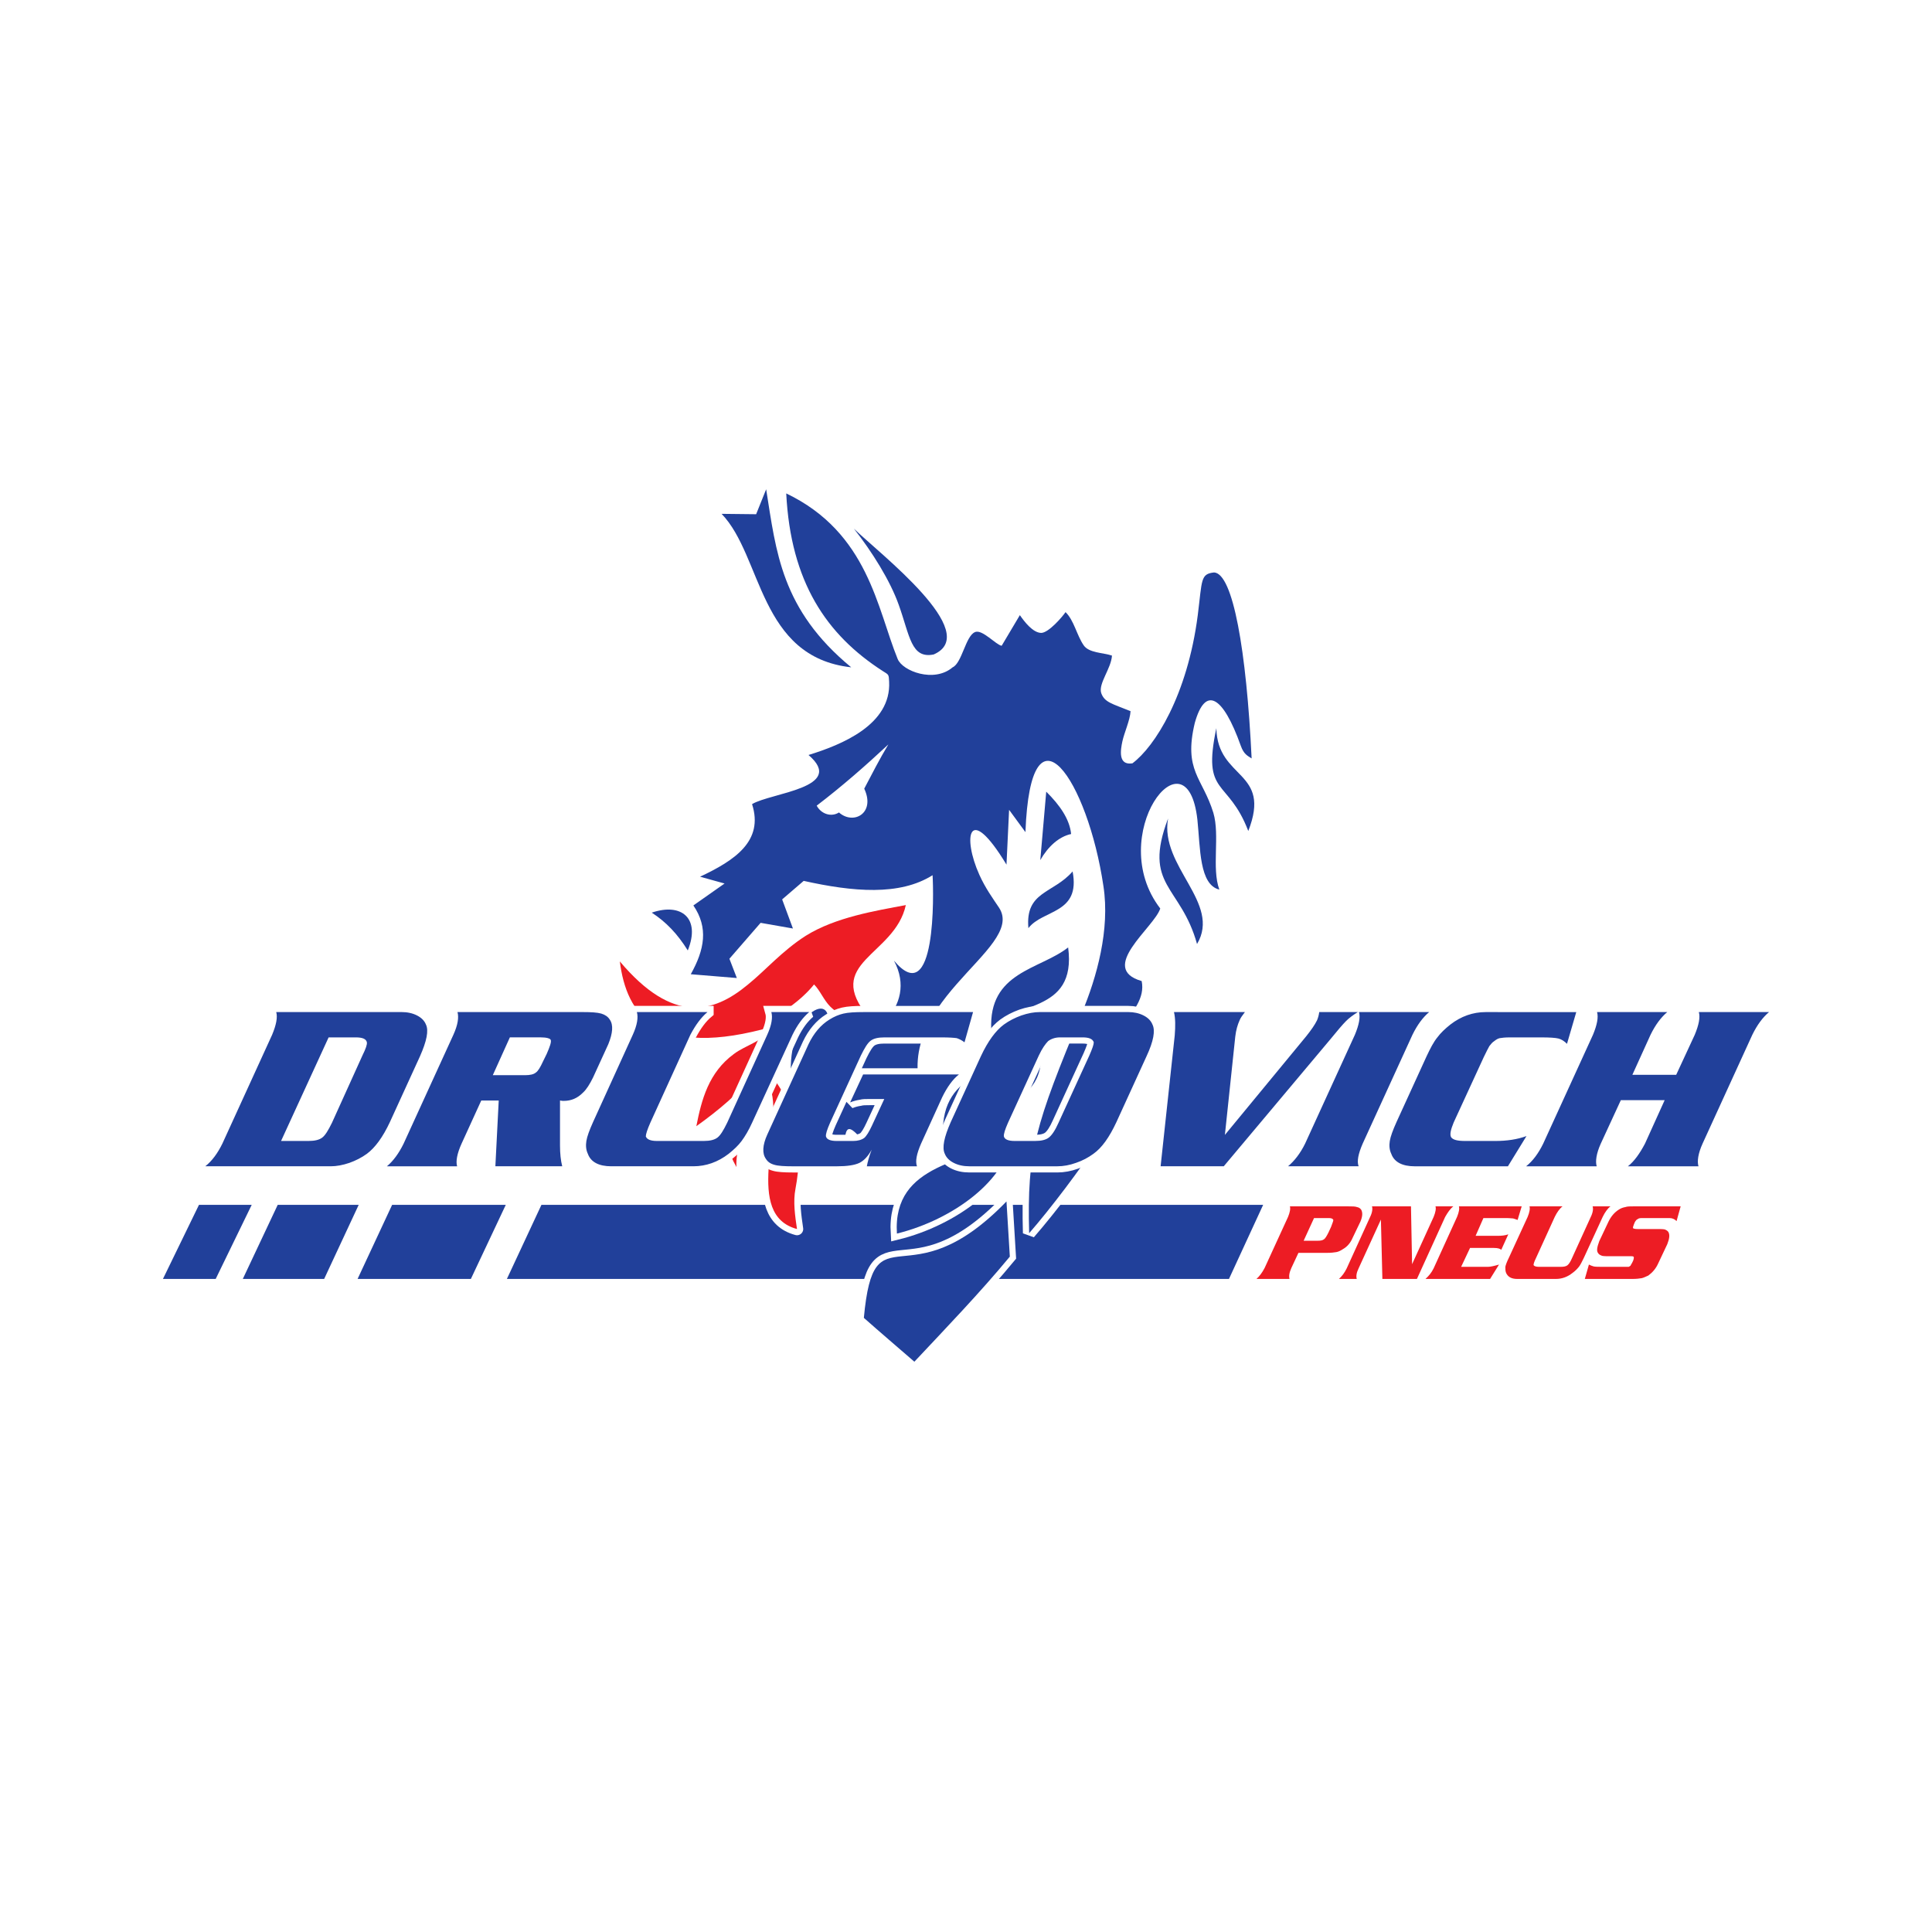 <?xml version="1.0" encoding="utf-8"?>
<!-- Generator: Adobe Illustrator 13.0.0, SVG Export Plug-In . SVG Version: 6.00 Build 14948)  -->
<!DOCTYPE svg PUBLIC "-//W3C//DTD SVG 1.0//EN" "http://www.w3.org/TR/2001/REC-SVG-20010904/DTD/svg10.dtd">
<svg version="1.0" id="Layer_1" xmlns="http://www.w3.org/2000/svg" xmlns:xlink="http://www.w3.org/1999/xlink" x="0px" y="0px"
	 width="192.756px" height="192.756px" viewBox="0 0 192.756 192.756" enable-background="new 0 0 192.756 192.756"
	 xml:space="preserve">
<g>
	<polygon fill-rule="evenodd" clip-rule="evenodd" fill="#FFFFFF" points="0,0 192.756,0 192.756,192.756 0,192.756 0,0 	"/>
	<polygon fill="none" stroke="#FFFFFF" stroke-width="1.244" stroke-miterlimit="2.613" points="54.02,120.207 126.025,120.207 
		122.615,127.6 50.573,127.6 54.02,120.207 	"/>
	<polygon fill-rule="evenodd" clip-rule="evenodd" fill="#21409A" points="54.02,120.207 126.025,120.207 122.615,127.6 
		50.573,127.6 54.02,120.207 	"/>
	
		<path fill="none" stroke="#FFFFFF" stroke-width="1.243" stroke-linecap="round" stroke-linejoin="round" stroke-miterlimit="2.613" d="
		M129.545,124.997l-0.704,1.508c-0.222,0.491-0.259,0.83-0.185,1.095h-3.299c0.297-0.265,0.557-0.604,0.815-1.095l2.335-5.091
		c0.186-0.452,0.259-0.83,0.186-1.056h5.817c0.408,0,0.704,0,0.89,0.075c0.186,0.038,0.297,0.113,0.408,0.264
		c0.147,0.265,0.147,0.642-0.074,1.17l-0.778,1.621c-0.223,0.528-0.556,0.905-0.964,1.132c-0.223,0.15-0.444,0.264-0.667,0.302
		c-0.223,0.037-0.519,0.075-0.927,0.075H129.545L129.545,124.997z M130.064,123.79h1.371c0.333,0,0.519-0.038,0.667-0.151
		c0.111-0.075,0.259-0.302,0.444-0.679l0.26-0.565c0.148-0.377,0.223-0.604,0.223-0.679c-0.038-0.113-0.186-0.188-0.408-0.188h-1.52
		L130.064,123.79L130.064,123.79z M140.773,120.358l0.111,5.77l2.149-4.714c0.186-0.452,0.26-0.83,0.186-1.056h1.779
		c-0.297,0.226-0.557,0.604-0.815,1.056l-2.816,6.186h-3.447l-0.147-5.922l-2.224,4.865c-0.223,0.453-0.26,0.792-0.186,1.057h-1.778
		c0.296-0.265,0.556-0.604,0.778-1.057l2.334-5.129c0.223-0.452,0.26-0.83,0.186-1.056H140.773L140.773,120.358z M148,121.527
		l-0.777,1.772h2.186c0.408,0,0.778-0.038,1.075-0.151l-0.704,1.547c-0.111-0.113-0.334-0.188-0.741-0.188h-2.372l-0.89,1.886h2.669
		c0.222,0,0.593-0.076,1.111-0.227l-0.89,1.434h-6.447c0.296-0.265,0.593-0.604,0.814-1.057l2.335-5.129
		c0.186-0.452,0.26-0.83,0.186-1.056h6.263l-0.407,1.357c-0.186-0.075-0.334-0.113-0.445-0.15c-0.111,0-0.333-0.038-0.741-0.038H148
		L148,121.527z M155.894,120.358c-0.296,0.226-0.556,0.604-0.778,1.056l-1.89,4.148c-0.148,0.302-0.223,0.528-0.223,0.642
		c0.038,0.112,0.223,0.188,0.52,0.188h2.187c0.296,0,0.519-0.038,0.667-0.151c0.147-0.113,0.296-0.339,0.444-0.679l1.89-4.148
		c0.223-0.452,0.26-0.83,0.186-1.056h1.778c-0.296,0.226-0.556,0.604-0.777,1.056l-1.891,4.11c-0.185,0.378-0.333,0.68-0.481,0.868
		c-0.186,0.226-0.37,0.415-0.63,0.604c-0.519,0.415-1.074,0.604-1.668,0.604h-3.854c-0.556,0-0.927-0.188-1.112-0.604
		c-0.074-0.188-0.074-0.378-0.074-0.604c0.037-0.188,0.148-0.49,0.334-0.868l1.89-4.11c0.186-0.452,0.26-0.83,0.186-1.056H155.894
		L155.894,120.358z M167.679,120.358l-0.408,1.471c-0.185-0.188-0.407-0.302-0.704-0.302h-0.333h-2.446
		c-0.185,0-0.334,0.038-0.407,0.113c-0.111,0.037-0.186,0.15-0.26,0.264l-0.111,0.264c-0.073,0.188-0.111,0.303-0.073,0.378
		c0.073,0.037,0.185,0.075,0.444,0.075h1.741c0.482,0,0.778,0,0.964,0.037c0.186,0.075,0.297,0.151,0.37,0.265
		c0.148,0.264,0.112,0.641-0.11,1.206l-0.927,1.962c-0.223,0.49-0.556,0.867-0.964,1.169c-0.259,0.113-0.481,0.227-0.667,0.264
		c-0.222,0.038-0.519,0.076-0.926,0.076h-4.744l0.408-1.434c0.147,0.075,0.333,0.15,0.481,0.188
		c0.186,0.038,0.481,0.038,0.964,0.038h2.075c0.259,0,0.407,0,0.444,0c0.074-0.038,0.148-0.076,0.186-0.113
		c0.037-0.075,0.074-0.151,0.148-0.265l0.111-0.226c0.073-0.188,0.073-0.302,0.073-0.34c0-0.075-0.073-0.113-0.222-0.113h-2.002
		c-0.444,0-0.741,0-0.926-0.037c-0.223-0.075-0.334-0.151-0.408-0.264c-0.185-0.227-0.111-0.604,0.111-1.207l0.927-1.961
		c0.259-0.528,0.593-0.905,1.001-1.17c0.222-0.15,0.444-0.226,0.667-0.264c0.185-0.075,0.519-0.075,0.926-0.075H167.679
		L167.679,120.358z"/>
	<path fill-rule="evenodd" clip-rule="evenodd" fill="#ED1C24" d="M129.545,124.997l-0.704,1.508
		c-0.222,0.491-0.259,0.83-0.185,1.095h-3.299c0.297-0.265,0.556-0.604,0.815-1.095l2.335-5.091c0.186-0.452,0.259-0.83,0.186-1.056
		h5.817c0.408,0,0.704,0,0.89,0.075c0.186,0.038,0.297,0.113,0.408,0.264c0.147,0.265,0.147,0.642-0.074,1.17l-0.778,1.621
		c-0.223,0.528-0.556,0.905-0.964,1.132c-0.223,0.15-0.444,0.264-0.667,0.302c-0.223,0.037-0.519,0.075-0.927,0.075H129.545
		L129.545,124.997z M130.064,123.79h1.371c0.333,0,0.519-0.038,0.667-0.151c0.111-0.075,0.259-0.302,0.444-0.679l0.26-0.565
		c0.148-0.377,0.222-0.604,0.222-0.679c-0.037-0.113-0.185-0.188-0.407-0.188h-1.52L130.064,123.79L130.064,123.79z
		 M140.773,120.358l0.111,5.77l2.149-4.714c0.186-0.452,0.26-0.83,0.186-1.056h1.779c-0.297,0.226-0.557,0.604-0.815,1.056
		l-2.816,6.186h-3.447l-0.147-5.922l-2.224,4.865c-0.223,0.453-0.26,0.792-0.186,1.057h-1.778c0.296-0.265,0.556-0.604,0.777-1.057
		l2.335-5.129c0.223-0.452,0.26-0.83,0.186-1.056H140.773L140.773,120.358z M148,121.527l-0.778,1.772h2.187
		c0.408,0,0.778-0.038,1.075-0.151l-0.704,1.547c-0.111-0.113-0.334-0.188-0.741-0.188h-2.372l-0.89,1.886h2.669
		c0.222,0,0.593-0.076,1.111-0.227l-0.89,1.434h-6.447c0.296-0.265,0.593-0.604,0.814-1.057l2.335-5.129
		c0.186-0.452,0.26-0.83,0.186-1.056h6.263l-0.407,1.357c-0.186-0.075-0.334-0.113-0.445-0.15c-0.111,0-0.333-0.038-0.741-0.038H148
		L148,121.527z M155.894,120.358c-0.296,0.226-0.556,0.604-0.778,1.056l-1.89,4.148c-0.148,0.302-0.223,0.528-0.223,0.642
		c0.038,0.112,0.223,0.188,0.52,0.188h2.187c0.296,0,0.519-0.038,0.667-0.151c0.147-0.113,0.296-0.339,0.444-0.679l1.89-4.148
		c0.223-0.452,0.26-0.83,0.186-1.056h1.778c-0.296,0.226-0.556,0.604-0.777,1.056l-1.891,4.11c-0.185,0.378-0.333,0.68-0.481,0.868
		c-0.186,0.226-0.37,0.415-0.63,0.604c-0.519,0.415-1.074,0.604-1.668,0.604h-3.854c-0.556,0-0.927-0.188-1.112-0.604
		c-0.074-0.188-0.074-0.378-0.074-0.604c0.037-0.188,0.148-0.49,0.334-0.868l1.89-4.11c0.186-0.452,0.26-0.83,0.186-1.056H155.894
		L155.894,120.358z M167.679,120.358l-0.408,1.471c-0.185-0.188-0.407-0.302-0.704-0.302h-0.333h-2.446
		c-0.185,0-0.334,0.038-0.407,0.113c-0.111,0.037-0.186,0.15-0.26,0.264l-0.111,0.264c-0.073,0.188-0.111,0.303-0.073,0.378
		c0.073,0.037,0.185,0.075,0.444,0.075h1.741c0.482,0,0.778,0,0.964,0.037c0.186,0.075,0.297,0.151,0.37,0.265
		c0.148,0.264,0.111,0.641-0.11,1.206l-0.927,1.962c-0.223,0.49-0.556,0.867-0.964,1.169c-0.259,0.113-0.481,0.227-0.667,0.264
		c-0.222,0.038-0.519,0.076-0.926,0.076h-4.744l0.408-1.434c0.147,0.075,0.333,0.15,0.481,0.188
		c0.186,0.038,0.481,0.038,0.964,0.038h2.075c0.259,0,0.407,0,0.444,0c0.074-0.038,0.148-0.076,0.186-0.113
		c0.037-0.075,0.074-0.151,0.148-0.265l0.111-0.226c0.073-0.188,0.073-0.302,0.073-0.34c0-0.075-0.073-0.113-0.222-0.113h-2.002
		c-0.444,0-0.741,0-0.926-0.037c-0.223-0.075-0.334-0.151-0.408-0.264c-0.185-0.227-0.111-0.604,0.111-1.207l0.927-1.961
		c0.259-0.528,0.593-0.905,1.001-1.17c0.222-0.15,0.444-0.226,0.666-0.264c0.186-0.075,0.52-0.075,0.927-0.075H167.679
		L167.679,120.358z"/>
	<polygon fill="none" stroke="#FFFFFF" stroke-width="1.222" stroke-miterlimit="2.613" points="19.852,120.207 25.114,120.207 
		21.52,127.6 16.257,127.6 19.852,120.207 	"/>
	<polygon fill-rule="evenodd" clip-rule="evenodd" fill="#21409A" points="19.852,120.207 25.114,120.207 21.52,127.6 16.257,127.6 
		19.852,120.207 	"/>
	<polygon fill="none" stroke="#FFFFFF" stroke-width="1.222" stroke-miterlimit="2.613" points="27.708,120.207 35.788,120.207 
		32.341,127.6 24.225,127.6 27.708,120.207 	"/>
	<polygon fill-rule="evenodd" clip-rule="evenodd" fill="#21409A" points="27.708,120.207 35.788,120.207 32.341,127.6 
		24.225,127.6 27.708,120.207 	"/>
	<path fill="none" stroke="#FFFFFF" stroke-width="1.24" stroke-miterlimit="2.613" d="M121.355,72.65
		c0.111,5.167,5.559,4.187,3.187,10.258C122.504,77.59,119.91,79.476,121.355,72.65L121.355,72.65z"/>
	<path fill-rule="evenodd" clip-rule="evenodd" fill="#21409A" d="M121.355,72.65c0.111,5.167,5.559,4.187,3.187,10.258
		C122.504,77.59,119.91,79.477,121.355,72.65L121.355,72.65z"/>
	<path fill="none" stroke="#FFFFFF" stroke-width="1.24" stroke-miterlimit="2.613" d="M116.538,81.664
		c-0.853,4.79,5.336,8.41,2.891,12.521C117.798,88.301,113.98,88.415,116.538,81.664L116.538,81.664z"/>
	<path fill-rule="evenodd" clip-rule="evenodd" fill="#21409A" d="M116.538,81.664c-0.853,4.79,5.336,8.41,2.891,12.521
		C117.798,88.301,113.98,88.415,116.538,81.664L116.538,81.664z"/>
	<path fill="none" stroke="#FFFFFF" stroke-width="1.243" stroke-miterlimit="2.613" d="M102.678,123.036
		c-0.223-8.146,0.593-10.749,5.263-21.987c1.482-3.545,2.816-8.297,2.149-12.634c-1.557-10.56-7.264-19.121-7.782-5.393
		l-1.631-2.225l-0.26,5.468c-3.817-6.298-4.41-2.753-2.705,1.019c0.593,1.32,1.334,2.338,1.964,3.281
		c2.779,4.224-11.599,9.58-7.337,19.499c0.037,0.942-0.259,1.207-1.63,0.377c-1.038-0.642,0.667,4.45-0.482,5.846
		c-2.742,0.83-5.373-5.355-5.855-3.168l-0.853,3.62l-1.334-6.675l-1.26-0.792c1.297-1.811,3.409-3.848,2.446-5.771
		c3.113,0.905,8.338-2.979,5.818-7.656c4.225,5.016,3.965-6.713,3.854-8.523c-3.298,2.074-7.931,1.659-12.859,0.565l-2.149,1.848
		l1.075,2.904l-3.224-0.566l-3.113,3.583l0.741,1.923l-4.595-0.378c1.371-2.451,1.779-4.638,0.259-6.863l3.113-2.188l-2.446-0.679
		c3.446-1.622,6.374-3.545,5.188-7.241c1.853-1.131,9.45-1.622,5.633-4.903c3.298-1.018,8.264-3.017,8.042-7.316
		c-0.037-0.754-0.037-0.679-0.63-1.056c-5.633-3.62-9.19-8.9-9.636-17.725c8.19,3.922,9.08,11.54,11.118,16.519
		c0.482,1.207,3.632,2.414,5.484,0.83c0.927-0.415,1.298-3.13,2.224-3.508c0.705-0.339,2.113,1.283,2.668,1.358l1.815-3.055
		c0.445,0.642,1.298,1.773,2.149,1.773c0.742-0.038,2.076-1.584,2.409-2.074c0.853,0.829,1.112,2.3,1.815,3.319
		c0.52,0.754,1.891,0.716,2.817,1.018c-0.074,1.283-1.372,2.791-1.075,3.734c0.334,0.943,1.075,1.056,2.928,1.81
		c-0.037,0.868-0.63,2.15-0.815,3.018c-0.186,0.867-0.444,2.414,1.001,2.188c2.224-1.66,5.484-6.751,6.521-14.784
		c0.445-3.545,0.26-4.111,1.631-4.261c1.89,0.113,3.225,7.807,3.743,18.555c-0.408-0.264-0.778-0.415-1.075-1.244
		c-1.815-5.092-3.558-5.997-4.595-2.301c-1.148,4.79,0.778,5.468,1.853,8.976c0.667,2.263-0.186,5.506,0.594,7.656
		c-2.002-0.49-1.891-4.11-2.188-6.977c-1.037-9.278-9.301,1.584-3.705,8.863c-0.593,1.886-6.263,5.959-1.854,7.241
		c0.704,3.432-5.076,5.166-0.296,8.447C113.98,108.063,107.014,118.058,102.678,123.036L102.678,123.036z M88.633,74.271
		c-2.261,2.112-4.632,4.187-7.152,6.11c0.445,0.83,1.445,1.169,2.224,0.679c1.445,1.282,3.668,0.075,2.52-2.376
		C87.002,77.213,87.743,75.743,88.633,74.271L88.633,74.271z"/>
	<path fill-rule="evenodd" clip-rule="evenodd" fill="#21409A" d="M102.678,123.036c-0.223-8.146,0.593-10.749,5.263-21.987
		c1.482-3.545,2.816-8.297,2.149-12.634c-1.557-10.56-7.264-19.121-7.782-5.393l-1.631-2.225l-0.26,5.468
		c-3.817-6.298-4.41-2.753-2.705,1.018c0.593,1.32,1.334,2.338,1.964,3.281c2.779,4.224-11.599,9.58-7.337,19.499
		c0.037,0.942-0.259,1.207-1.63,0.377c-1.038-0.642,0.667,4.45-0.482,5.846c-2.742,0.83-5.373-5.355-5.855-3.168l-0.853,3.62
		l-1.334-6.675l-1.26-0.792c1.297-1.811,3.409-3.848,2.446-5.771c3.113,0.905,8.338-2.979,5.818-7.656
		c4.225,5.016,3.965-6.713,3.854-8.523c-3.298,2.074-7.931,1.659-12.859,0.565l-2.149,1.848l1.075,2.904l-3.224-0.566l-3.113,3.583
		l0.741,1.923l-4.595-0.378c1.371-2.451,1.779-4.638,0.259-6.863l3.113-2.188l-2.446-0.679c3.446-1.622,6.374-3.545,5.188-7.241
		c1.853-1.131,9.45-1.622,5.633-4.903c3.298-1.018,8.264-3.017,8.042-7.316c-0.037-0.754-0.037-0.679-0.63-1.056
		c-5.633-3.62-9.19-8.9-9.636-17.725c8.19,3.922,9.08,11.54,11.118,16.519c0.482,1.207,3.632,2.414,5.485,0.83
		c0.926-0.415,1.297-3.13,2.223-3.508c0.705-0.339,2.113,1.283,2.668,1.358l1.815-3.055c0.445,0.641,1.298,1.773,2.149,1.773
		c0.742-0.038,2.075-1.584,2.409-2.074c0.853,0.829,1.112,2.3,1.815,3.318c0.52,0.754,1.891,0.717,2.817,1.018
		c-0.074,1.283-1.372,2.791-1.075,3.734c0.334,0.943,1.075,1.056,2.928,1.81c-0.037,0.868-0.63,2.15-0.815,3.018
		c-0.186,0.867-0.444,2.414,1.001,2.188c2.224-1.66,5.484-6.751,6.521-14.784c0.445-3.545,0.26-4.111,1.631-4.261
		c1.89,0.113,3.225,7.807,3.743,18.555c-0.408-0.264-0.778-0.415-1.075-1.244c-1.815-5.092-3.558-5.997-4.595-2.301
		c-1.148,4.79,0.778,5.468,1.853,8.976c0.667,2.263-0.186,5.506,0.594,7.656c-2.002-0.49-1.891-4.11-2.188-6.977
		c-1.037-9.278-9.301,1.584-3.705,8.863c-0.593,1.886-6.263,5.959-1.854,7.241c0.704,3.432-5.076,5.166-0.296,8.447
		C113.98,108.063,107.014,118.058,102.678,123.036L102.678,123.036z M88.633,74.271c-2.261,2.112-4.632,4.187-7.152,6.11
		c0.445,0.83,1.445,1.169,2.224,0.679c1.445,1.282,3.668,0.075,2.52-2.376C87.002,77.213,87.743,75.743,88.633,74.271L88.633,74.271
		z"/>
	<polygon fill="none" stroke="#FFFFFF" stroke-width="1.224" stroke-miterlimit="2.613" points="39.123,120.207 50.462,120.207 
		46.979,127.6 35.676,127.6 39.123,120.207 	"/>
	<polygon fill-rule="evenodd" clip-rule="evenodd" fill="#21409A" points="39.123,120.207 50.462,120.207 46.979,127.6 
		35.676,127.6 39.123,120.207 	"/>
	
		<path fill="none" stroke="#FFFFFF" stroke-width="1.24" stroke-linecap="round" stroke-linejoin="round" stroke-miterlimit="2.613" d="
		M90.375,90.3c-3.002,0.565-7.004,1.207-9.969,3.054c-2.372,1.509-4.039,3.47-5.818,4.903c-3.409,2.828-7.449,3.96-12.748-2.338
		c0.667,5.28,3.669,9.843,15.305,6.487c-0.963,1.509-2.743,1.848-3.928,2.753c-2.52,1.848-3.224,4.563-3.743,7.203
		c2.223-1.584,4.225-3.28,5.892-5.279c0.296,1.169-0.185,2.3-0.963,2.903c-1.816,1.358-2.668,3.433-0.926,6.449
		c-0.186-3.62,2.891-4.902,3.409-7.807c1.297,4.035-2.706,12.559,2.631,13.992c-0.185-1.282-0.407-2.716-0.148-4.035
		c0.778-4.148,0.296-8.26-2.928-11.88c1.52-1.924,2.335-4.111,2.446-6.299c0.852-0.641,1.667-1.357,2.334-2.188
		c1.26,1.283,1.223,3.508,5.484,3.319C81.999,95.995,89.263,95.392,90.375,90.3L90.375,90.3z"/>
	<path fill-rule="evenodd" clip-rule="evenodd" fill="#ED1C24" d="M90.375,90.3c-3.002,0.565-7.004,1.207-9.969,3.054
		c-2.372,1.509-4.039,3.47-5.818,4.903c-3.409,2.828-7.449,3.96-12.748-2.338c0.667,5.28,3.669,9.843,15.305,6.487
		c-0.963,1.509-2.743,1.848-3.928,2.753c-2.52,1.848-3.224,4.563-3.743,7.203c2.223-1.584,4.225-3.28,5.892-5.279
		c0.296,1.169-0.185,2.3-0.964,2.903c-1.816,1.358-2.668,3.433-0.926,6.449c-0.186-3.62,2.891-4.902,3.409-7.807
		c1.297,4.035-2.706,12.559,2.631,13.992c-0.186-1.282-0.408-2.716-0.148-4.035c0.778-4.148,0.296-8.26-2.928-11.88
		c1.52-1.924,2.335-4.111,2.446-6.299c0.852-0.641,1.667-1.357,2.334-2.188c1.26,1.283,1.223,3.508,5.484,3.319
		C81.999,95.995,89.263,95.392,90.375,90.3L90.375,90.3z"/>
	<path fill-rule="evenodd" clip-rule="evenodd" fill="#21409A" d="M79.22,109.157c0.556-0.867,0.964-1.811,1.445-2.64
		c0.778-1.32,1.557-2.527,1.89-3.923c0.408-1.999-0.593-2.603-2.038-1.207C78.738,103.65,78.627,106.895,79.22,109.157
		L79.22,109.157z"/>
	<path fill="none" stroke="#FFFFFF" stroke-width="1.24" stroke-miterlimit="2.613" d="M65.026,91.054
		c1.445,0.943,2.557,2.112,3.595,3.771C69.918,91.62,67.991,90.036,65.026,91.054L65.026,91.054z"/>
	<path fill-rule="evenodd" clip-rule="evenodd" fill="#21409A" d="M65.026,91.055c1.445,0.942,2.557,2.112,3.595,3.771
		C69.918,91.62,67.991,90.036,65.026,91.055L65.026,91.055z"/>
	<path fill="none" stroke="#FFFFFF" stroke-width="1.24" stroke-miterlimit="2.613" d="M75.44,51.304
		c0.333-0.792,0.667-1.697,1-2.489c1,6.223,1.482,11.993,8.486,17.763C75.699,65.56,76.07,55.49,71.994,51.266L75.44,51.304
		L75.44,51.304z"/>
	<path fill-rule="evenodd" clip-rule="evenodd" fill="#21409A" d="M75.44,51.304c0.333-0.792,0.667-1.697,1-2.489
		c1,6.223,1.482,11.993,8.486,17.763C75.699,65.56,76.07,55.49,71.994,51.266L75.44,51.304L75.44,51.304z"/>
	
		<path fill="none" stroke="#FFFFFF" stroke-width="1.24" stroke-linecap="round" stroke-linejoin="round" stroke-miterlimit="2.613" d="
		M85.186,52.737c2.557,2.489,12.897,10.409,7.968,12.559c-2.261,0.453-2.372-1.848-3.483-4.941
		C88.818,57.941,87.002,55.038,85.186,52.737L85.186,52.737z"/>
	<path fill-rule="evenodd" clip-rule="evenodd" fill="#21409A" d="M85.186,52.737c2.557,2.489,12.897,10.409,7.968,12.559
		c-2.261,0.453-2.372-1.848-3.483-4.941C88.818,57.941,87.002,55.038,85.186,52.737L85.186,52.737z"/>
	<path fill="none" stroke="#FFFFFF" stroke-width="1.226" stroke-miterlimit="2.613" d="M86.187,131.483
		c1.705,1.509,3.298,2.866,5.04,4.375c3.15-3.356,6.559-6.901,9.524-10.484l-0.334-5.506
		C90.486,130.126,87.225,120.32,86.187,131.483L86.187,131.483z"/>
	<path fill-rule="evenodd" clip-rule="evenodd" fill="#21409A" d="M86.187,131.483c1.705,1.509,3.298,2.866,5.04,4.375
		c3.15-3.356,6.56-6.901,9.524-10.484l-0.334-5.506C90.486,130.126,87.225,120.32,86.187,131.483L86.187,131.483z"/>
	<path fill="none" stroke="#FFFFFF" stroke-width="1.24" stroke-miterlimit="2.613" d="M89.485,123.074
		c5.67-1.396,11.081-5.47,11.377-9.655C96.637,116.059,89.041,115.945,89.485,123.074L89.485,123.074z"/>
	<path fill-rule="evenodd" clip-rule="evenodd" fill="#21409A" d="M89.485,123.074c5.67-1.396,11.081-5.47,11.377-9.655
		C96.637,116.059,89.041,115.945,89.485,123.074L89.485,123.074z"/>
	<path fill-rule="evenodd" clip-rule="evenodd" fill="#21409A" d="M94.08,113.268c-0.259-6.713,6.041-6.336,9.636-9.277
		C105.013,111.081,97.305,110.175,94.08,113.268L94.08,113.268z"/>
	<path fill="none" stroke="#FFFFFF" stroke-width="1.24" stroke-miterlimit="2.613" d="M98.898,102.746
		c2-2.942,8.56-1.471,7.671-8.222C103.753,96.749,98.602,96.938,98.898,102.746L98.898,102.746z"/>
	<path fill-rule="evenodd" clip-rule="evenodd" fill="#21409A" d="M98.898,102.746c2-2.942,8.56-1.471,7.671-8.222
		C103.753,96.749,98.602,96.938,98.898,102.746L98.898,102.746z"/>
	<path fill="none" stroke="#FFFFFF" stroke-width="1.24" stroke-miterlimit="2.613" d="M102.604,92.601
		c-0.334-3.696,2.483-3.432,4.41-5.657C107.829,91.205,104.049,90.715,102.604,92.601L102.604,92.601z"/>
	<path fill-rule="evenodd" clip-rule="evenodd" fill="#21409A" d="M102.604,92.601c-0.334-3.696,2.483-3.432,4.41-5.657
		C107.829,91.205,104.049,90.715,102.604,92.601L102.604,92.601z"/>
	<path fill="none" stroke="#FFFFFF" stroke-width="1.24" stroke-miterlimit="2.613" d="M103.79,85.812l0.593-6.826
		c1.371,1.357,2.335,2.753,2.482,4.224C105.643,83.474,104.567,84.455,103.79,85.812L103.79,85.812z"/>
	<path fill-rule="evenodd" clip-rule="evenodd" fill="#21409A" d="M103.79,85.812l0.593-6.826c1.371,1.357,2.335,2.753,2.482,4.224
		C105.643,83.474,104.567,84.455,103.79,85.812L103.79,85.812z"/>
	<path fill="none" stroke="#FFFFFF" stroke-width="1.231" stroke-miterlimit="2.613" d="M20.482,116.36
		c0.667-0.527,1.223-1.282,1.705-2.263l4.965-10.861c0.408-0.98,0.556-1.735,0.408-2.263h12.489c0.593,0,1.111,0.112,1.556,0.339
		c0.444,0.227,0.741,0.528,0.89,0.905c0.296,0.604,0.074,1.659-0.593,3.168l-3.001,6.562c-0.705,1.509-1.482,2.564-2.298,3.167
		c-0.519,0.378-1.112,0.68-1.742,0.905c-0.667,0.227-1.297,0.34-1.853,0.34H20.482L20.482,116.36z M28.042,113.834h2.742
		c0.63,0,1.075-0.113,1.371-0.34c0.297-0.227,0.593-0.717,0.964-1.471l3.039-6.713c0.334-0.679,0.482-1.094,0.445-1.32
		c-0.074-0.34-0.445-0.49-1.112-0.49h-2.705L28.042,113.834L28.042,113.834z M49.758,109.798h-1.742l-1.964,4.3
		c-0.444,0.98-0.593,1.772-0.444,2.263h-7.004c0.63-0.527,1.186-1.282,1.667-2.263l4.966-10.861c0.445-0.98,0.556-1.735,0.408-2.263
		h12.452c0.89,0,1.482,0.037,1.89,0.15c0.371,0.113,0.667,0.302,0.853,0.604c0.371,0.528,0.296,1.357-0.148,2.451l-1.52,3.319
		c-0.334,0.679-0.667,1.206-1.001,1.508c-0.556,0.566-1.186,0.83-1.927,0.83c-0.074,0-0.222,0-0.371-0.038v4.488
		c0,0.792,0.074,1.509,0.222,2.074h-6.67L49.758,109.798L49.758,109.798z M49.166,107.271h3.224c0.481,0,0.853-0.075,1.075-0.265
		c0.222-0.15,0.445-0.527,0.704-1.093l0.371-0.755c0.333-0.754,0.481-1.207,0.408-1.396c-0.038-0.15-0.408-0.264-1.001-0.264H50.87
		L49.166,107.271L49.166,107.271z M70.585,100.974c-0.63,0.527-1.186,1.282-1.705,2.263l-4.002,8.787
		c-0.297,0.679-0.445,1.131-0.445,1.357c0.111,0.302,0.481,0.453,1.112,0.453h4.669c0.63,0,1.075-0.113,1.371-0.34
		s0.593-0.717,0.963-1.471l4.002-8.787c0.444-0.98,0.556-1.735,0.407-2.263h3.78c-0.63,0.527-1.186,1.282-1.667,2.263l-4.002,8.712
		c-0.371,0.829-0.741,1.433-1.075,1.886c-0.333,0.452-0.778,0.867-1.297,1.282c-1.075,0.829-2.26,1.244-3.521,1.244h-8.189
		c-1.223,0-2.039-0.415-2.335-1.245c-0.185-0.377-0.222-0.829-0.148-1.281c0.074-0.453,0.296-1.057,0.667-1.886l3.965-8.712
		c0.445-0.98,0.556-1.735,0.407-2.263H70.585L70.585,100.974z M97.082,100.974l-0.853,3.017c-0.296-0.227-0.556-0.34-0.778-0.415
		c-0.259-0.037-0.741-0.075-1.482-0.075h-5.744c-0.63,0-1.075,0.113-1.371,0.34c-0.296,0.226-0.593,0.716-0.964,1.471l-3.076,6.713
		c-0.296,0.679-0.445,1.131-0.407,1.357c0.074,0.302,0.444,0.453,1.075,0.453h1.63c0.482,0,0.853-0.113,1.112-0.303
		c0.222-0.188,0.481-0.603,0.778-1.244l1.223-2.64H86.78c-0.408,0-0.741,0-1,0.075c-0.259,0.038-0.593,0.113-0.963,0.264l1.297-2.79
		h9.561c-0.63,0.49-1.186,1.282-1.667,2.263l-2.113,4.639c-0.444,1.018-0.593,1.772-0.407,2.263h-5.003
		c0.074-0.415,0.222-0.98,0.482-1.659c-0.371,0.679-0.778,1.094-1.223,1.319c-0.482,0.227-1.223,0.34-2.261,0.34h-4.373
		c-0.853,0-1.482-0.038-1.853-0.15c-0.408-0.113-0.667-0.302-0.853-0.604c-0.371-0.528-0.333-1.358,0.148-2.414l4.113-9.014
		c0.519-1.094,1.223-1.923,2.075-2.451c0.482-0.302,0.927-0.49,1.408-0.604c0.482-0.113,1.149-0.15,2.001-0.15H97.082
		L97.082,100.974z M103.753,100.974h8.819c0.556,0,1.075,0.112,1.52,0.339c0.445,0.227,0.741,0.528,0.89,0.905
		c0.297,0.604,0.111,1.659-0.594,3.168l-3.001,6.562c-0.704,1.509-1.445,2.564-2.298,3.168c-0.519,0.377-1.075,0.679-1.742,0.904
		c-0.63,0.227-1.26,0.34-1.853,0.34h-8.783c-0.593,0-1.112-0.113-1.556-0.34c-0.445-0.226-0.741-0.527-0.89-0.904
		c-0.296-0.604-0.074-1.659,0.593-3.168l3.002-6.562c0.704-1.509,1.482-2.564,2.298-3.168c0.519-0.377,1.111-0.679,1.741-0.905
		C102.566,101.086,103.16,100.974,103.753,100.974L103.753,100.974z M103.642,105.311l-3.076,6.713
		c-0.296,0.679-0.444,1.131-0.407,1.357c0.073,0.302,0.444,0.453,1.074,0.453h2.038c0.63,0,1.075-0.113,1.371-0.34
		c0.297-0.227,0.631-0.717,0.964-1.471l3.076-6.713c0.296-0.679,0.444-1.094,0.444-1.32c-0.111-0.34-0.481-0.49-1.112-0.49h-2.26
		c-0.481,0-0.89,0.15-1.187,0.377C104.309,104.142,103.975,104.594,103.642,105.311L103.642,105.311z M122.208,113.23l8.115-9.844
		c0.482-0.604,0.853-1.131,1.075-1.584c0.111-0.264,0.185-0.527,0.222-0.829h3.854c-0.481,0.302-0.89,0.603-1.186,0.905
		c-0.334,0.339-0.853,0.942-1.557,1.81l-10.636,12.672h-6.3l1.408-13.049c0.074-0.942,0.074-1.697-0.074-2.338h7.078
		c-0.26,0.339-0.445,0.603-0.519,0.792c-0.223,0.49-0.371,1.018-0.445,1.659L122.208,113.23L122.208,113.23z M135.549,116.36h-7.041
		c0.63-0.527,1.223-1.282,1.704-2.263l4.967-10.861c0.407-0.98,0.556-1.735,0.407-2.263h7.004c-0.63,0.527-1.186,1.282-1.667,2.263
		l-4.967,10.861C135.512,115.116,135.363,115.87,135.549,116.36L135.549,116.36z M157.265,100.974l-0.926,3.168
		c-0.26-0.265-0.557-0.453-0.853-0.528c-0.297-0.075-0.89-0.113-1.705-0.113h-3.149c-0.482,0-0.778,0.038-1.001,0.075
		c-0.186,0.038-0.371,0.151-0.556,0.302c-0.186,0.113-0.334,0.302-0.481,0.49c-0.111,0.188-0.297,0.566-0.556,1.094l-3.003,6.524
		c-0.296,0.717-0.407,1.207-0.259,1.472c0.186,0.264,0.63,0.377,1.408,0.377h3.002c1.148,0,2.187-0.151,3.112-0.491l-1.853,3.018
		h-9.302c-1.223,0-2.038-0.415-2.335-1.244c-0.185-0.378-0.222-0.83-0.148-1.282c0.074-0.453,0.297-1.057,0.668-1.886l3.001-6.562
		c0.371-0.792,0.704-1.434,1.075-1.886c0.333-0.453,0.778-0.867,1.297-1.282c1.074-0.83,2.261-1.244,3.521-1.244H157.265
		L157.265,100.974z M166.085,109.761h-4.373l-2.001,4.337c-0.444,0.98-0.556,1.772-0.408,2.263h-7.041
		c0.667-0.527,1.224-1.282,1.705-2.263l4.966-10.861c0.407-0.98,0.556-1.735,0.407-2.263h7.005c-0.63,0.527-1.187,1.282-1.668,2.263
		l-1.815,3.997h4.373l1.853-3.997c0.407-0.98,0.556-1.735,0.407-2.263h7.004c-0.63,0.527-1.186,1.282-1.667,2.263l-4.966,10.861
		c-0.445,0.98-0.557,1.772-0.408,2.263h-7.041c0.63-0.49,1.187-1.282,1.705-2.263L166.085,109.761L166.085,109.761z"/>
	<path fill-rule="evenodd" clip-rule="evenodd" fill="#21409A" d="M20.482,116.36c0.667-0.527,1.223-1.282,1.705-2.263l4.965-10.861
		c0.408-0.98,0.556-1.735,0.408-2.263h12.489c0.593,0,1.111,0.112,1.556,0.339c0.444,0.227,0.741,0.528,0.89,0.905
		c0.296,0.604,0.074,1.659-0.593,3.168l-3.001,6.562c-0.705,1.509-1.482,2.564-2.298,3.168c-0.519,0.377-1.112,0.679-1.742,0.904
		c-0.667,0.227-1.297,0.34-1.853,0.34H20.482L20.482,116.36z M28.042,113.834h2.742c0.63,0,1.075-0.113,1.371-0.34
		c0.297-0.227,0.593-0.717,0.964-1.471l3.039-6.713c0.334-0.679,0.482-1.094,0.445-1.32c-0.074-0.34-0.445-0.49-1.112-0.49h-2.705
		L28.042,113.834L28.042,113.834z M49.758,109.798h-1.742l-1.964,4.3c-0.445,0.98-0.593,1.772-0.445,2.263h-7.004
		c0.63-0.527,1.186-1.282,1.667-2.263l4.966-10.861c0.445-0.98,0.556-1.735,0.408-2.263h12.452c0.89,0,1.482,0.037,1.89,0.15
		c0.371,0.113,0.667,0.302,0.853,0.604c0.371,0.528,0.296,1.357-0.148,2.451l-1.52,3.319c-0.334,0.679-0.667,1.206-1.001,1.508
		c-0.556,0.566-1.186,0.83-1.927,0.83c-0.074,0-0.222,0-0.371-0.038v4.488c0,0.792,0.074,1.509,0.222,2.074h-6.67L49.758,109.798
		L49.758,109.798z M49.166,107.271h3.224c0.481,0,0.853-0.075,1.075-0.265c0.222-0.15,0.445-0.527,0.704-1.093l0.371-0.755
		c0.333-0.754,0.481-1.207,0.408-1.396c-0.038-0.15-0.408-0.264-1.001-0.264H50.87L49.166,107.271L49.166,107.271z M70.585,100.974
		c-0.63,0.527-1.186,1.282-1.705,2.263l-4.002,8.787c-0.297,0.679-0.445,1.131-0.445,1.357c0.111,0.302,0.481,0.453,1.112,0.453
		h4.669c0.63,0,1.075-0.113,1.371-0.34s0.593-0.717,0.963-1.471l4.002-8.787c0.444-0.98,0.556-1.735,0.407-2.263h3.78
		c-0.63,0.527-1.186,1.282-1.667,2.263l-4.002,8.712c-0.371,0.829-0.741,1.433-1.075,1.886c-0.333,0.452-0.778,0.867-1.297,1.282
		c-1.075,0.829-2.26,1.244-3.521,1.244h-8.189c-1.223,0-2.039-0.415-2.335-1.244c-0.185-0.378-0.222-0.83-0.148-1.282
		c0.074-0.453,0.296-1.057,0.667-1.886l3.965-8.712c0.445-0.98,0.556-1.735,0.407-2.263H70.585L70.585,100.974z M97.082,100.974
		l-0.853,3.017c-0.296-0.227-0.556-0.34-0.778-0.415c-0.259-0.037-0.741-0.075-1.482-0.075h-5.744c-0.63,0-1.075,0.113-1.371,0.34
		c-0.296,0.226-0.593,0.716-0.964,1.471l-3.076,6.713c-0.296,0.679-0.445,1.131-0.407,1.357c0.074,0.302,0.444,0.453,1.075,0.453
		h1.63c0.482,0,0.853-0.113,1.112-0.302c0.222-0.188,0.481-0.604,0.778-1.245l1.223-2.64H86.78c-0.408,0-0.741,0-1,0.075
		c-0.259,0.038-0.593,0.113-0.963,0.264l1.297-2.79h9.561c-0.63,0.49-1.186,1.282-1.667,2.263l-2.113,4.639
		c-0.444,1.019-0.593,1.772-0.407,2.263h-5.003c0.074-0.415,0.222-0.98,0.482-1.659c-0.371,0.679-0.778,1.094-1.223,1.319
		c-0.482,0.227-1.223,0.34-2.26,0.34h-4.373c-0.853,0-1.482-0.038-1.853-0.15c-0.408-0.113-0.667-0.302-0.853-0.604
		c-0.371-0.528-0.333-1.358,0.148-2.414l4.113-9.014c0.519-1.094,1.223-1.923,2.075-2.451c0.482-0.302,0.927-0.49,1.408-0.604
		c0.482-0.113,1.149-0.15,2.001-0.15H97.082L97.082,100.974z M103.753,100.974h8.819c0.556,0,1.075,0.112,1.52,0.339
		c0.445,0.227,0.741,0.528,0.89,0.905c0.297,0.604,0.111,1.659-0.594,3.168l-3.001,6.562c-0.704,1.509-1.445,2.564-2.298,3.168
		c-0.519,0.377-1.075,0.679-1.741,0.904c-0.63,0.227-1.261,0.34-1.854,0.34h-8.783c-0.593,0-1.112-0.113-1.556-0.34
		c-0.445-0.226-0.741-0.527-0.89-0.904c-0.296-0.604-0.074-1.659,0.593-3.168l3.002-6.562c0.704-1.509,1.482-2.564,2.298-3.168
		c0.519-0.377,1.111-0.679,1.741-0.905C102.566,101.086,103.16,100.974,103.753,100.974L103.753,100.974z M103.642,105.311
		l-3.076,6.713c-0.296,0.679-0.444,1.131-0.407,1.357c0.074,0.302,0.444,0.453,1.074,0.453h2.038c0.63,0,1.075-0.113,1.372-0.34
		c0.296-0.227,0.63-0.717,0.963-1.471l3.076-6.713c0.296-0.679,0.444-1.094,0.444-1.32c-0.111-0.34-0.481-0.49-1.112-0.49h-2.26
		c-0.481,0-0.89,0.15-1.187,0.377C104.309,104.142,103.975,104.594,103.642,105.311L103.642,105.311z M122.208,113.23l8.115-9.844
		c0.482-0.604,0.853-1.131,1.075-1.584c0.111-0.264,0.185-0.527,0.222-0.829h3.854c-0.481,0.302-0.89,0.603-1.186,0.905
		c-0.334,0.339-0.853,0.942-1.557,1.81l-10.636,12.672h-6.3l1.408-13.049c0.074-0.942,0.074-1.697-0.074-2.338h7.078
		c-0.26,0.339-0.445,0.603-0.519,0.792c-0.223,0.49-0.371,1.018-0.445,1.659L122.208,113.23L122.208,113.23z M135.549,116.36h-7.041
		c0.63-0.527,1.223-1.282,1.704-2.263l4.967-10.861c0.407-0.98,0.556-1.735,0.407-2.263h7.004c-0.63,0.527-1.186,1.282-1.667,2.263
		l-4.967,10.861C135.512,115.116,135.363,115.87,135.549,116.36L135.549,116.36z M157.265,100.974l-0.926,3.168
		c-0.26-0.265-0.557-0.453-0.853-0.528c-0.297-0.075-0.89-0.113-1.705-0.113h-3.149c-0.482,0-0.778,0.038-1.001,0.075
		c-0.186,0.038-0.371,0.151-0.556,0.302c-0.186,0.113-0.334,0.302-0.481,0.49c-0.111,0.188-0.297,0.566-0.556,1.094l-3.003,6.524
		c-0.296,0.717-0.407,1.207-0.259,1.472c0.186,0.264,0.63,0.377,1.408,0.377h3.002c1.148,0,2.187-0.151,3.112-0.49l-1.853,3.017
		h-9.302c-1.223,0-2.038-0.415-2.334-1.244c-0.186-0.378-0.223-0.83-0.149-1.282c0.074-0.453,0.297-1.057,0.668-1.886l3.001-6.562
		c0.371-0.792,0.704-1.434,1.075-1.886c0.333-0.453,0.778-0.867,1.297-1.282c1.074-0.83,2.261-1.244,3.521-1.244H157.265
		L157.265,100.974z M166.085,109.761h-4.373l-2.001,4.337c-0.444,0.98-0.556,1.772-0.408,2.263h-7.041
		c0.667-0.527,1.224-1.282,1.705-2.263l4.966-10.861c0.407-0.98,0.556-1.735,0.407-2.263h7.005c-0.63,0.527-1.187,1.282-1.668,2.263
		l-1.815,3.997h4.373l1.853-3.997c0.407-0.98,0.556-1.735,0.407-2.263h7.004c-0.63,0.527-1.186,1.282-1.667,2.263l-4.966,10.861
		c-0.445,0.98-0.557,1.772-0.408,2.263h-7.041c0.63-0.49,1.187-1.282,1.705-2.263L166.085,109.761L166.085,109.761z"/>
</g>
</svg>
